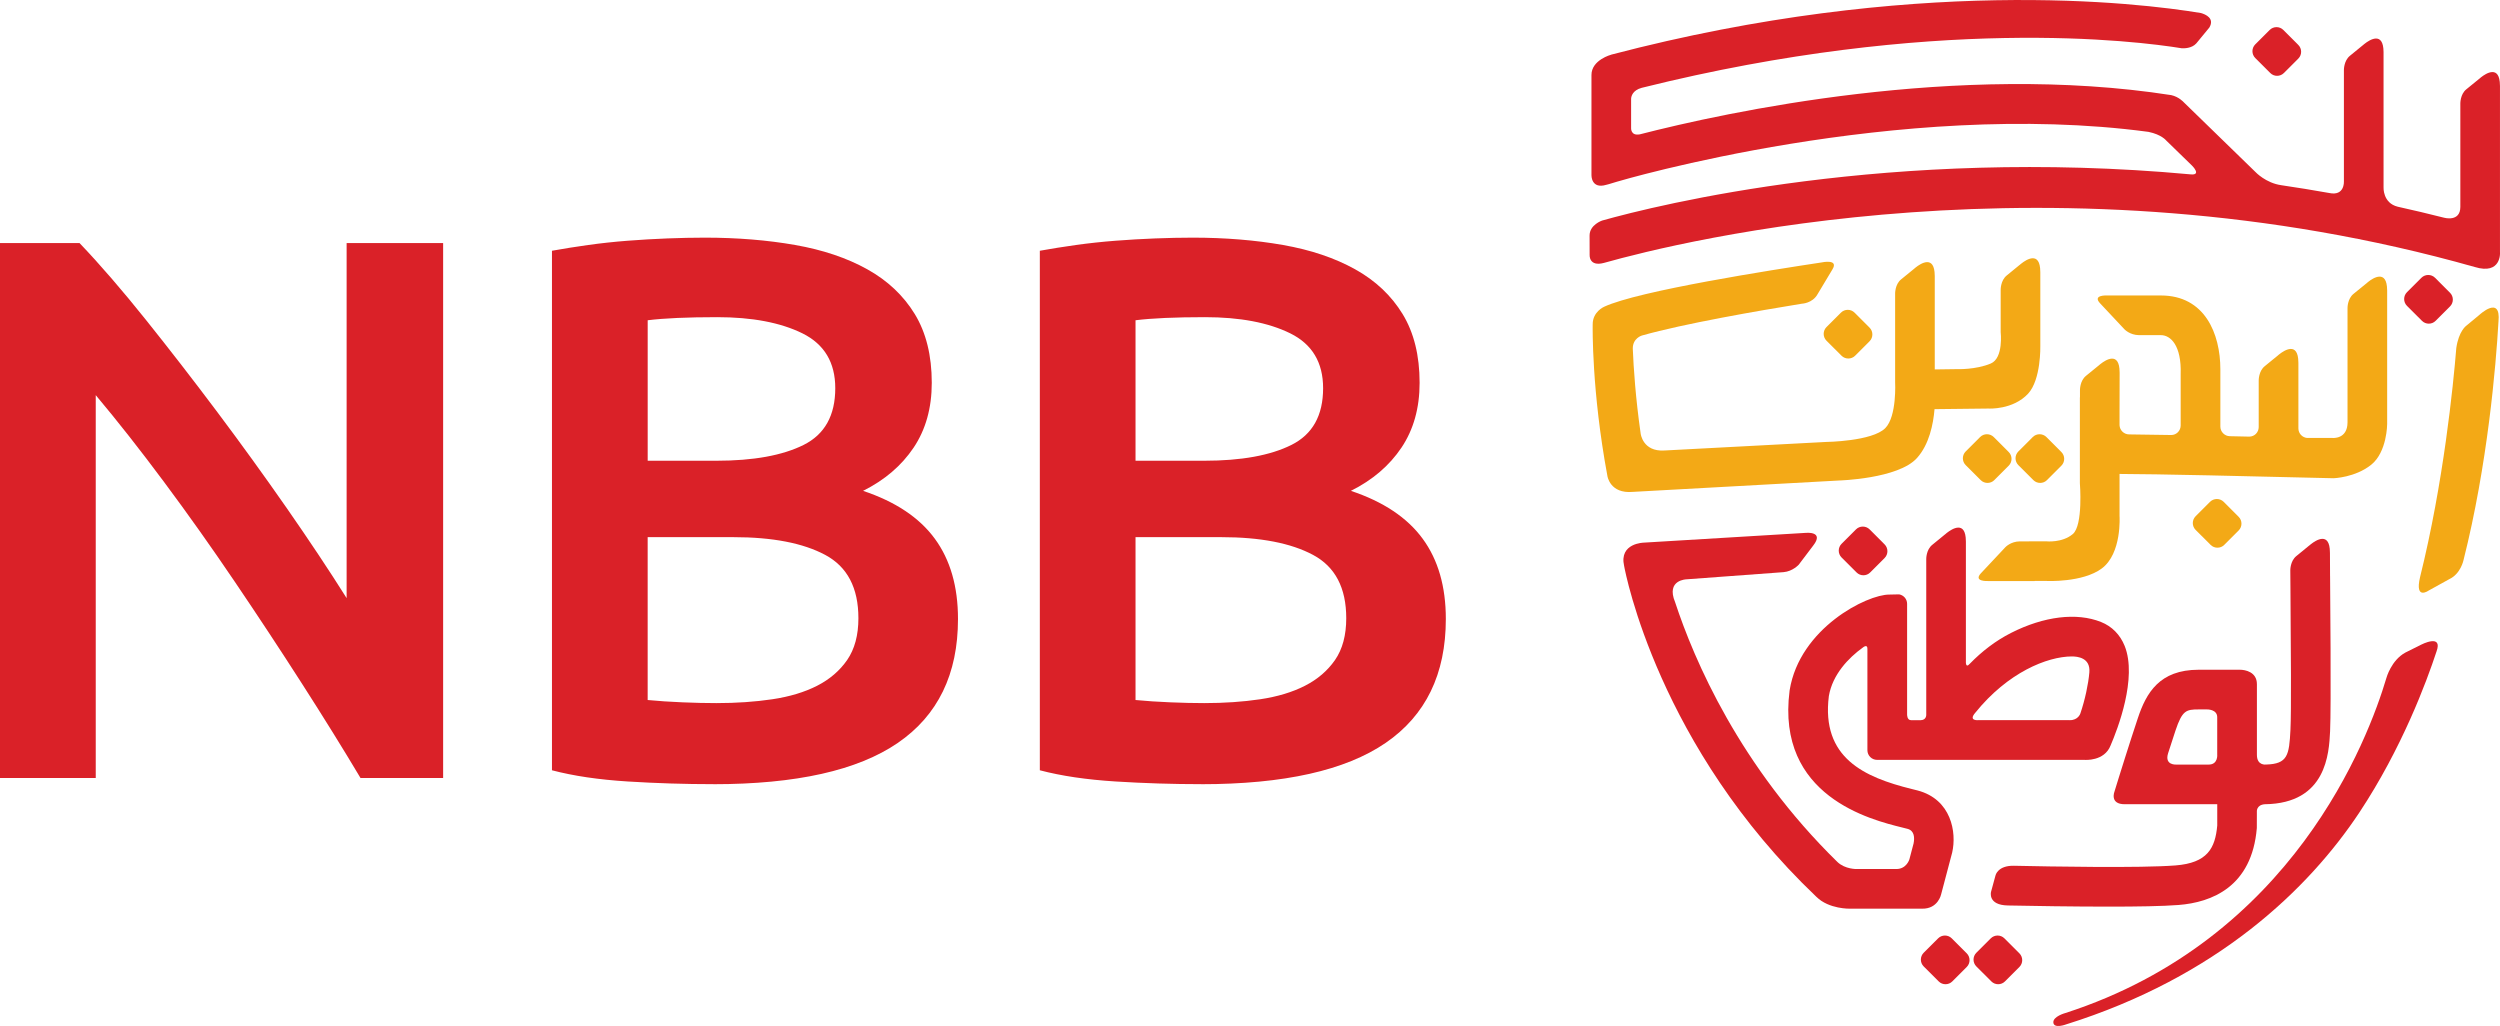 <?xml version="1.0" encoding="UTF-8"?> <svg xmlns="http://www.w3.org/2000/svg" version="1.1" viewBox="0 0 1060.08 435.05"><defs><style> .cls-1 { fill: #da2128; } .cls-2 { fill: #f3a916; } </style></defs><g><g id="Layer_1"><g><path class="cls-2" d="M786.64,150.83c-1.59,1.59-4.19,1.59-5.78,0l-6.37-6.36c-1.59-1.59-1.59-4.19,0-5.78l6.13-6.12c1.59-1.59,4.19-1.59,5.77,0l6.36,6.36c1.59,1.59,1.59,4.19,0,5.78l-6.11,6.11Z"></path><path class="cls-2" d="M845.65,203.58c-1.58,1.59-4.18,1.59-5.77,0l-6.37-6.36c-1.59-1.59-1.59-4.19,0-5.78l6.12-6.12c1.59-1.59,4.19-1.59,5.78,0l6.35,6.36c1.59,1.59,1.59,4.19,0,5.78l-6.11,6.11Z"></path><path class="cls-2" d="M867.98,203.58c-1.58,1.59-4.18,1.59-5.77,0l-6.37-6.36c-1.59-1.59-1.59-4.19,0-5.78l6.12-6.12c1.59-1.59,4.19-1.59,5.78,0l6.35,6.36c1.59,1.59,1.59,4.19,0,5.78l-6.11,6.11Z"></path><g><path class="cls-1" d="M152.87,329.9c-7.41-12.44-15.71-25.8-24.88-40.1-9.17-14.29-18.65-28.69-28.48-43.2-9.82-14.52-19.8-28.59-29.95-42.23-10.15-13.64-19.8-25.91-28.96-36.82v162.35H0V103.06h33.72c8.74,9.17,18.12,20.03,28.15,32.57,10.04,12.55,20.14,25.59,30.29,39.12,10.14,13.53,19.96,27.11,29.46,40.75,9.48,13.64,17.95,26.35,25.36,38.13V103.06h40.92v226.84h-35.02Z"></path><path class="cls-1" d="M302.45,332.51c-12,0-24.11-.38-36.32-1.14-12.24-.77-22.92-2.34-32.08-4.75V106.33c4.8-.87,9.93-1.68,15.38-2.45,5.46-.76,11.02-1.36,16.71-1.8,5.67-.44,11.29-.76,16.85-.98,5.56-.21,10.84-.33,15.87-.33,13.74,0,26.51,1.04,38.29,3.11,11.79,2.07,21.99,5.51,30.61,10.31,8.63,4.8,15.33,11.13,20.14,18.99,4.79,7.86,7.2,17.57,7.2,29.14,0,10.69-2.57,19.85-7.69,27.49-5.13,7.64-12.27,13.75-21.44,18.33,13.73,4.58,23.88,11.35,30.43,20.3,6.55,8.95,9.82,20.29,9.82,34.04,0,23.35-8.5,40.87-25.52,52.54-17.03,11.67-43.1,17.51-78.24,17.51M274.63,195.37h29.13c15.71,0,28.04-2.24,37-6.71,8.95-4.47,13.42-12.49,13.42-24.05,0-10.91-4.65-18.66-13.91-23.25-9.29-4.58-21.34-6.87-36.17-6.87-6.32,0-11.94.12-16.86.33-4.91.22-9.11.55-12.6.98v59.57ZM274.63,227.77v69.06c4.59.44,9.5.77,14.73.98,5.23.22,10.03.33,14.4.33,8.51,0,16.42-.54,23.73-1.63,7.31-1.09,13.65-3,19-5.73,5.34-2.73,9.6-6.38,12.76-10.96,3.15-4.59,4.74-10.48,4.74-17.68,0-12.87-4.69-21.82-14.07-26.84-9.39-5.02-22.38-7.53-38.96-7.53h-36.33Z"></path><path class="cls-1" d="M509.32,332.51c-12,0-24.11-.38-36.32-1.14-12.24-.77-22.92-2.34-32.08-4.75V106.33c4.8-.87,9.92-1.68,15.37-2.45,5.46-.76,11.02-1.36,16.71-1.8,5.67-.44,11.29-.76,16.85-.98,5.56-.21,10.85-.33,15.87-.33,13.74,0,26.51,1.04,38.29,3.11,11.79,2.07,21.99,5.51,30.61,10.31,8.63,4.8,15.34,11.13,20.14,18.99,4.79,7.86,7.2,17.57,7.2,29.14,0,10.69-2.57,19.85-7.69,27.49-5.13,7.64-12.27,13.75-21.45,18.33,13.74,4.58,23.89,11.35,30.44,20.3,6.56,8.95,9.82,20.29,9.82,34.04,0,23.35-8.51,40.87-25.53,52.54-17.03,11.67-43.1,17.51-78.24,17.51M481.5,195.37h29.13c15.71,0,28.04-2.24,36.98-6.71,8.96-4.47,13.43-12.49,13.43-24.05,0-10.91-4.64-18.66-13.91-23.25-9.29-4.58-21.34-6.87-36.17-6.87-6.32,0-11.94.12-16.85.33-4.92.22-9.12.55-12.61.98v59.57ZM481.5,227.77v69.06c4.59.44,9.5.77,14.73.98,5.23.22,10.03.33,14.4.33,8.5,0,16.42-.54,23.73-1.63,7.32-1.09,13.65-3,18.99-5.73,5.35-2.73,9.6-6.38,12.77-10.96,3.15-4.59,4.73-10.48,4.73-17.68,0-12.87-4.68-21.82-14.07-26.84-9.38-5.02-22.38-7.53-38.96-7.53h-36.33Z"></path><path class="cls-1" d="M875.77,429.56c96.35-31.11,128.38-115.96,136.15-142.11,0,0,2.01-7.42,7.98-10.71l6.78-3.39s9.27-4.79,6.48,2.9c-4.24,12.92-14.68,41.02-32.62,68.13-21.59,32.6-60.4,69.96-124.52,90.02,0,0-5.04,1.89-5.33-.75-.29-2.64,5.08-4.09,5.08-4.09"></path><path class="cls-1" d="M968.44,30.96c-1.59,1.59-4.18,1.59-5.77,0l-6.37-6.36c-1.59-1.59-1.59-4.19,0-5.78l6.13-6.12c1.59-1.59,4.19-1.59,5.77,0l6.36,6.36c1.59,1.59,1.59,4.19,0,5.78l-6.11,6.11Z"></path><path class="cls-1" d="M793.02,242.74c-1.58,1.59-4.18,1.59-5.77,0l-6.37-6.36c-1.59-1.59-1.59-4.19,0-5.78l6.12-6.12c1.59-1.59,4.19-1.59,5.78,0l6.35,6.36c1.59,1.59,1.59,4.19,0,5.78l-6.11,6.11Z"></path><path class="cls-1" d="M827.84,416.15c-1.59,1.59-4.19,1.59-5.77,0l-6.37-6.36c-1.59-1.59-1.59-4.19,0-5.78l6.13-6.12c1.59-1.59,4.19-1.59,5.77,0l6.36,6.36c1.59,1.59,1.59,4.19,0,5.78l-6.11,6.11Z"></path><path class="cls-1" d="M850.17,416.15c-1.59,1.59-4.18,1.59-5.77,0l-6.37-6.36c-1.59-1.59-1.59-4.19,0-5.78l6.13-6.12c1.59-1.59,4.19-1.59,5.77,0l6.36,6.36c1.59,1.59,1.59,4.19,0,5.78l-6.11,6.11Z"></path><path class="cls-1" d="M1032.77,136.05c-1.59,1.59-4.18,1.59-5.77,0l-6.37-6.36c-1.59-1.59-1.59-4.19,0-5.78l6.13-6.12c1.59-1.59,4.19-1.59,5.78,0l6.35,6.36c1.59,1.59,1.59,4.19,0,5.78l-6.11,6.11Z"></path><path class="cls-1" d="M1060.07,107.08V36.6c0-.12-.01-.21-.01-.33-.07-8.93-5.95-5.15-8.07-3.46l-.37.31c-.19.15-.32.28-.37.33v-.02s-5.45,4.44-5.45,4.44c-2.63,2.12-2.54,6.06-2.54,6.06v43.82c-.02,6.53-6.89,4.57-6.89,4.57-6.58-1.67-13.12-3.22-19.63-4.66-6.4-1.56-6.04-8.2-6.04-8.2V22.38c0-.11,0-.21,0-.33-.06-8.93-5.94-5.15-8.06-3.46l-.39.31c-.17.15-.32.28-.37.33v-.02s-5.43,4.44-5.43,4.44c-2.63,2.12-2.56,6.06-2.56,6.06v47.26s.35,6.28-6.22,4.87c-6.83-1.21-13.58-2.32-20.28-3.3-6.66-.92-11.02-5.62-11.02-5.62l-30.46-29.63s-2-2.25-5.25-2.96c-90.66-14.14-188.96,7.29-225.38,16.65-.03,0-.04,0-.08,0-3.69.66-3.56-2.56-3.56-2.56h0v-12.56c.05-.96.57-3.55,4.5-4.62,123.7-30.84,209.96-19.87,228.93-16.78.87.06,4.27.15,6.24-2.07l5.52-6.71c2.34-3.92-1.58-5.58-3.55-6.15-26.77-4.43-122.04-15.92-250.1,17.65h.07s-8.46,2.2-8.42,8.66v42.42h0s-.18,6.06,6.31,4.1c.38-.12.71-.19,1.01-.26l3.49-1.05c1.22-.37,119.41-35.34,225.38-21.13,5.53,1.13,7.5,3.64,7.5,3.64l10.98,10.68s4.28,4.22-.71,3.69c-126.99-11.7-225.92,12.98-249.44,19.59,0,0-5.32,1.79-5.32,6.35l.02,8.22s-.36,5.13,6.1,3.38c32.61-9.19,191.71-48.53,369.23,1.75,11.31,3.44,10.71-6.14,10.71-6.14"></path><path class="cls-1" d="M960.46,341.02c26.04-.36,27.11-21.58,27.57-30.88.51-10.3.03-61.37,0-65.8h-.01s-.05-9.81-.05-9.81c0-.12-.01-.21-.01-.33-.06-8.93-5.93-5.14-8.05-3.46l-.39.31c-.17.15-.32.28-.37.32v-.02s-5.43,4.44-5.43,4.44c-2.63,2.12-2.56,6.06-2.56,6.06l.06,7.49c.17,25.81.41,52.12,0,60.16-.54,10.76-1.18,14.44-10.35,14.69,0,0-3.87.57-3.87-4.09v-29.99c0-5.2-4.96-6.12-7.22-6.12h-17.48c-16.65,0-22.23,9.86-25.78,20.51-3.56,10.64-8.16,25.47-8.21,25.62l-1.67,5.42s-2.32,5.57,4.47,5.48h39.07v9.04c-.87,9.66-4.19,15.85-17.7,16.91-14.81,1.17-53.02.48-68.51.14-6.92-.14-7.82,4.11-7.82,4.11l-1.89,6.94s-1.54,5.64,7.19,5.79c10.25.21,27.75.49,42.85.49,11.73,0,22.78-.17,29.5-.7,13.99-1.1,31.09-7.66,33.16-32.63l.02-6.8s-.4-3.06,3.48-3.3M940.17,304.3v15.58s.49,4.39-3.73,4.33h-13.59s-5.14.39-3.51-4.79c1.04-3.24,2.12-6.59,3.12-9.59,2.88-8.62,4.54-9.01,9.83-9.01h3.51s4.5-.15,4.37,3.47"></path><path class="cls-1" d="M762.78,239.37l6.07-8.02c4.85-6.2-3.1-5.4-3.1-5.4l-68.64,4.14s-10.65.12-8.43,9.89c.58,3.15,14.62,76.65,81.51,140.29,5.35,5.31,14.29,5.04,14.29,5.04h30.59c6.73.1,8.02-6.04,8.02-6.04l4.63-17.52.07-.26c1.96-8.52-.34-22.56-14.73-26.32-.72-.19-1.53-.39-2.43-.61-20.19-4.99-38.41-13.23-35.14-39.4,1.55-9.1,8.26-16.16,14.45-20.61,0,0,1.95-1.63,1.9.58v42.99c0,2.25,1.84,4.09,4.09,4.09h87.97s8.45.76,11.09-6.19c2.9-6.73,11.39-28.56,5.93-42.14-1.94-4.79-5.4-8.29-10.01-10.13-10.3-4.13-24.22-2.45-38.16,4.63-6.59,3.35-12.33,7.79-17.51,13.09-1.88,2.15-1.64-1.1-1.64-1.1v-50.61c0-.12-.01-.21-.01-.33-.06-8.93-5.94-5.14-8.07-3.46l-.37.31c-.17.15-.32.28-.37.32v-.02s-5.43,4.44-5.43,4.44c-2.65,2.12-2.56,6.06-2.56,6.06v66s.12,2.23-2.32,2.3h-4.12c-1.79.01-1.68-2.5-1.68-2.5v-46.84c0-2.01-1.46-3.68-3.39-4.01l-4.1.09c-9.5-.09-38.03,14.27-42.3,40.48l-.04.28c-5.76,44.79,34.53,54.74,47.76,58.01.82.21,1.56.39,2.22.56,3.01.78,3.06,3.83,2.6,6.19l-1.78,6.76s-1.19,4.12-5.58,4.1h-16.75s-4.87.15-8.18-2.98c-41.5-40.61-60.78-85.68-68.84-110.19-3.98-9.6,4.98-9.69,4.98-9.69l41.03-3.03c3.89-.33,6.48-3.22,6.48-3.22M877.58,305.37h-38.71s-4.39.42-1.28-3.15c13.75-17.05,30.43-23.82,40.92-23.87,2.42,0,7.97.53,7.44,6.78-.42,4.89-1.81,11.54-3.82,17.43,0,0-.89,2.88-4.55,2.82"></path></g><path class="cls-2" d="M1051.22,133.62l-5.45,4.51s-3.17,2.22-4.22,9.43c-1.25,15.54-5.44,57.35-15.39,97.25-2.26,9.79,3.58,5.65,3.58,5.65l8.81-4.87c4.89-2.26,6.06-8.09,6.06-8.09,10.18-40.34,13.76-82.4,14.82-101.11,1.14-11.56-8.21-2.77-8.21-2.77"></path><path class="cls-2" d="M843.33,173.24s10.21.59,16.63-6.29c5.55-5.97,5.2-20.2,5.2-20.2v-7.37h0v-23.83c0-.11-.01-.21-.01-.33-.06-8.93-5.94-5.15-8.05-3.46l-.39.31c-.17.15-.31.28-.37.32v-.02s-5.43,4.44-5.43,4.44c-2.63,2.12-2.56,6.06-2.56,6.06v5.78h0v12.16s1.28,11.02-4.2,13.33c-6.4,2.7-14.35,2.38-14.35,2.38l-9.4.13v-39.46c0-.12-.01-.21-.01-.33-.08-8.93-5.95-5.15-8.07-3.46l-.39.31c-.17.15-.3.28-.35.33v-.02s-5.45,4.44-5.45,4.44c-2.63,2.11-2.54,6.06-2.54,6.06v37.45s.8,14.47-4.14,19.53c-5.52,5.67-25.22,5.9-25.22,5.9l-68.48,3.62c-9.26.58-10.07-7.24-10.07-7.24-2.15-15.09-3-27.74-3.33-35.92-.07-4.48,3.87-5.59,3.87-5.59,17.89-5.07,49.63-10.54,67.86-13.5,0,0,4.41-.15,6.57-3.94l6.28-10.47c3.02-4.74-4.46-3.09-4.46-3.09-20.77,3.15-77.8,12.02-92.28,18.81,0,0-4.86,2.07-4.84,7.45-.02,1.14-.46,28.24,6.24,64.3,0,0,1.05,7.61,10.75,6.74l87.36-4.82s25.22-.68,33.16-9.54c5.18-5.76,6.91-14.34,7.44-20.72l23.07-.26Z"></path><path class="cls-2" d="M1004.16,119.56l-.39.31c-.18.15-.31.28-.35.32v-.02s-5.46,4.44-5.46,4.44c-2.62,2.12-2.54,6.06-2.54,6.06v48.41c0,7.23-6.31,6.63-6.31,6.63h-10.81c-2.08-.19-3.71-1.93-3.71-4.05h0v-27.65c0-.12-.01-.22-.01-.34-.07-8.93-5.95-5.14-8.07-3.46l-.39.31c-.17.15-.32.28-.36.33v-.02l-5.44,4.44c-2.63,2.11-2.56,6.06-2.56,6.06v19.78c-.02,2.22-1.75,4-3.97,4.03-2.75-.06-5.5-.12-8.27-.18-2.22-.04-4.01-1.85-4.02-4.07v-24.29c0-15.14-6.61-31.31-25.2-31.31h-22.94s-6.24-.31-2.87,3.31l10.33,11.02s2.27,2.45,6.16,2.49h9.31c4.1,0,8.79,4.34,8.38,16.6v21.68h0c0,2.24-1.74,4.04-3.96,4.07-6.88-.12-13.03-.21-17.89-.26h0c-2.18,0-3.98-1.74-4.07-3.9v-5.77l.04-16.42c0-.12-.01-.21-.01-.33-.07-8.93-5.95-5.14-8.07-3.46l-.39.31c-.17.15-.32.28-.35.32v-.02s-5.45,4.44-5.45,4.44c-2.63,2.12-2.55,6.06-2.55,6.06v3.04h-.04v36.4s1.45,17.85-3,21.59c-4.55,3.83-11.27,3.08-11.27,3.08h-7.29v.02h-3.88c-3.91.03-6.16,2.48-6.16,2.48l-10.35,11.03c-3.36,3.62,2.88,3.31,2.88,3.31h19.89v-.03h5.14s15.13.74,23.27-5.26c8.67-6.37,7.59-22.31,7.59-22.31v-17.81c15.17.03,55.91.96,90.75,1.82,0,0,9.17-.28,15.94-5.7,6.79-5.42,6.79-17.32,6.79-17.32v-56.43c0-.12-.01-.21-.01-.33-.08-8.93-5.95-5.15-8.07-3.46"></path><path class="cls-2" d="M943.15,231.05c-1.58,1.59-4.18,1.59-5.77,0l-6.37-6.36c-1.59-1.59-1.59-4.19,0-5.78l6.12-6.12c1.59-1.59,4.19-1.59,5.78,0l6.35,6.36c1.59,1.59,1.59,4.19,0,5.78l-6.11,6.11Z"></path></g></g></g></svg> 
